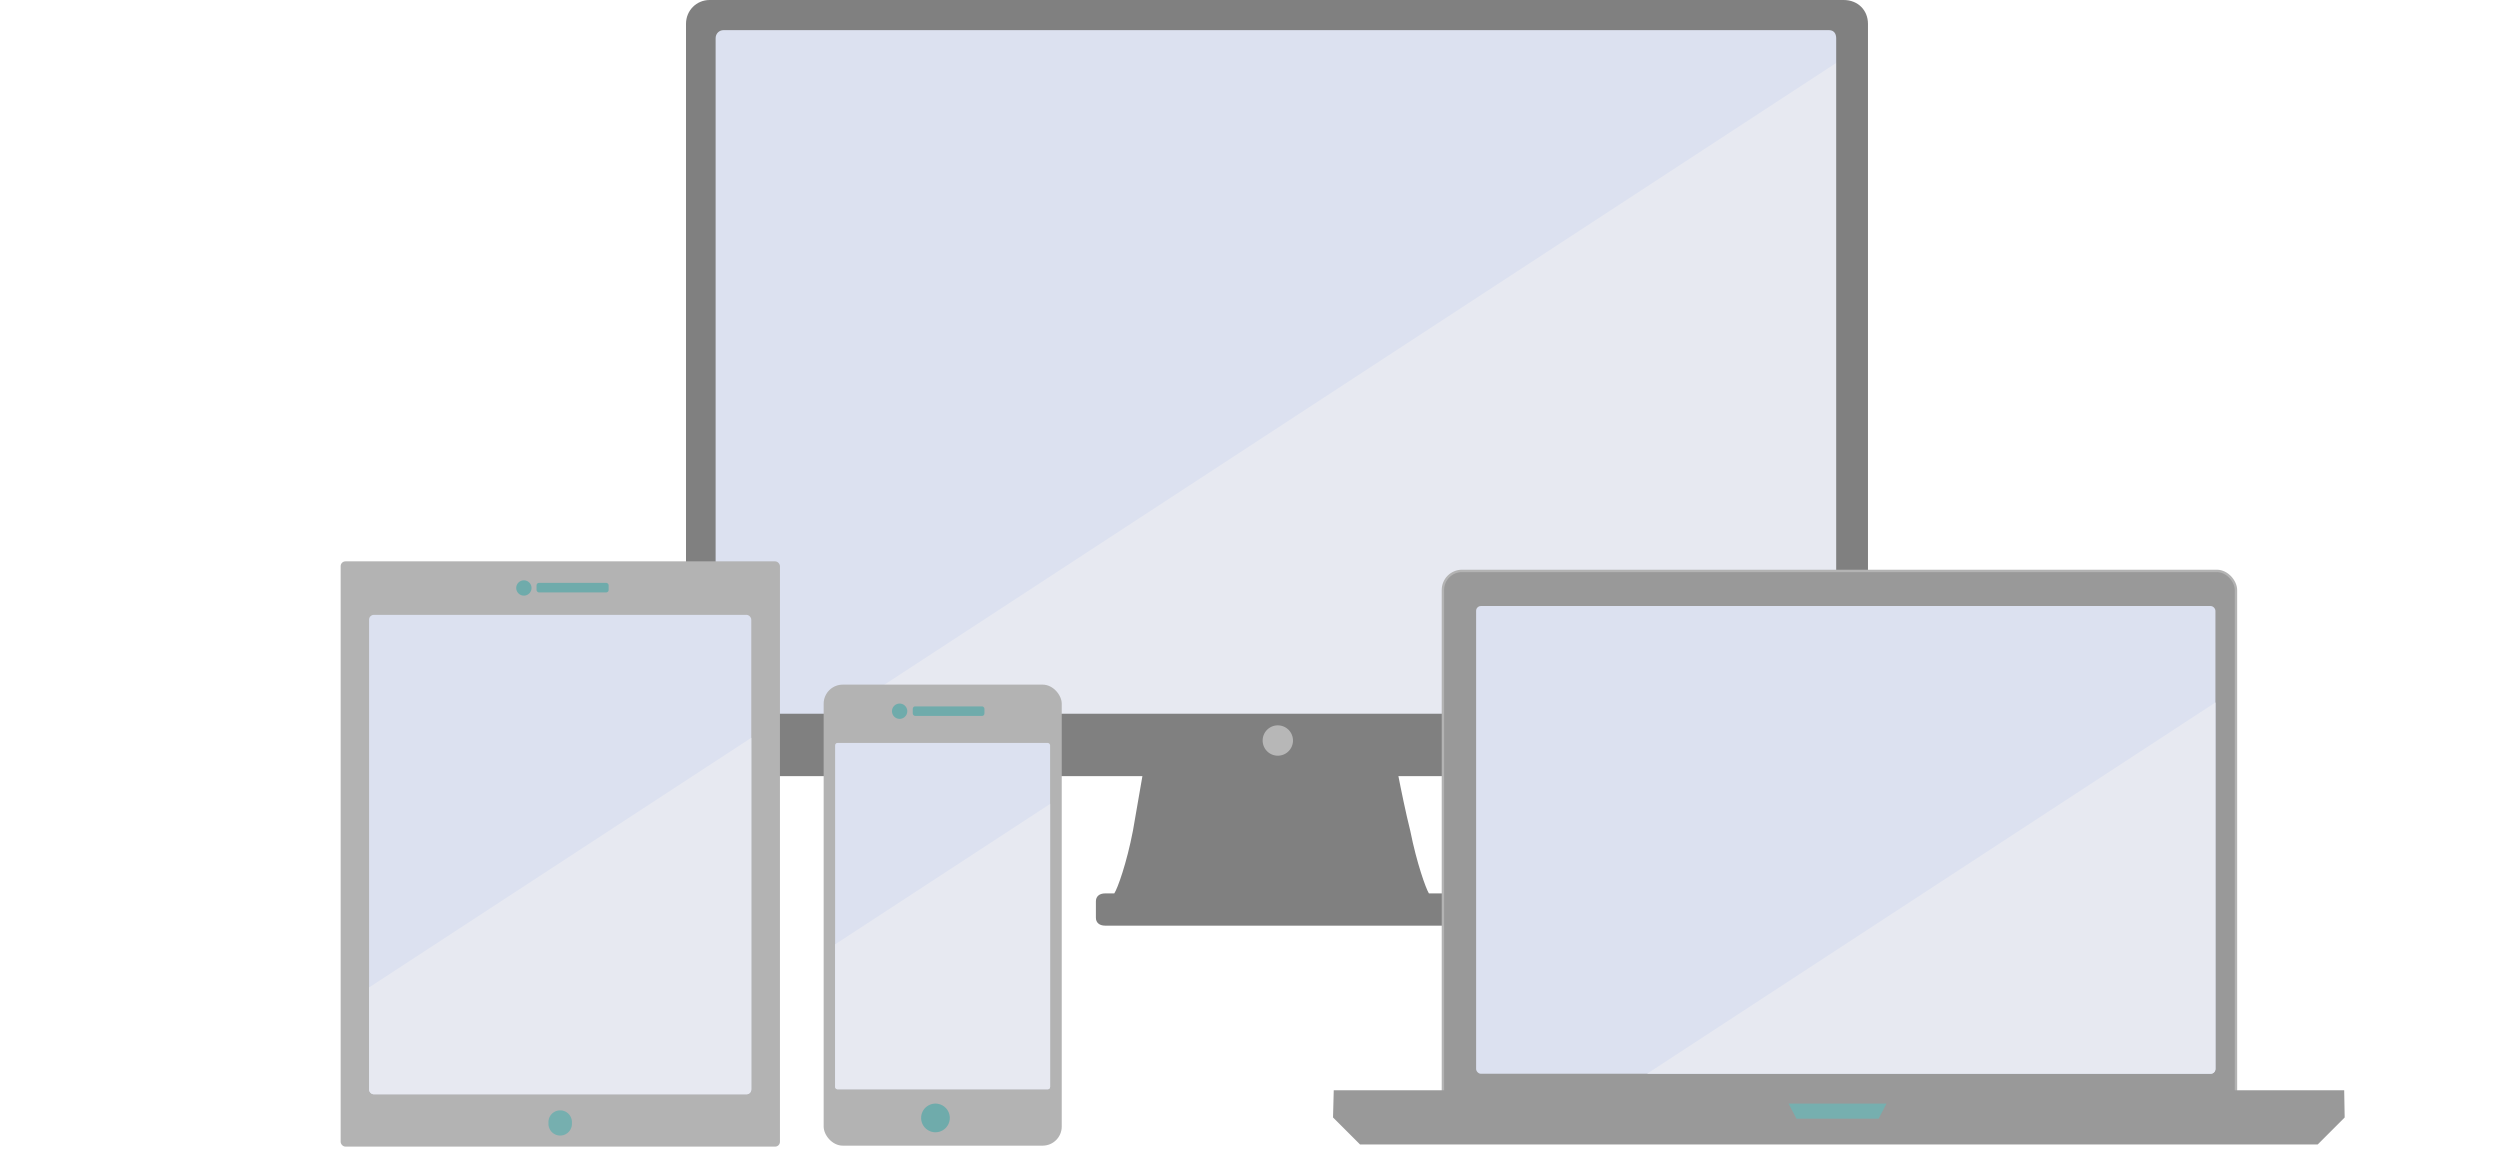 <?xml version="1.0" encoding="UTF-8"?>
<svg version="1.1" viewBox="0 0 966 444" xmlns="http://www.w3.org/2000/svg" xmlns:cc="http://creativecommons.org/ns#" xmlns:dc="http://purl.org/dc/elements/1.1/" xmlns:rdf="http://www.w3.org/1999/02/22-rdf-syntax-ns#">
			<title>Abmessungen window.screen</title>
			<g stroke-width=".923">
						<rect x="271.81" y="5.918" width="442.4" height="276.72" rx="2.769" fill="#dce1f0"/>
						<path d="m714.21 21.254-400.17 261.39h397.4c1.534 0 2.769-1.235 2.769-2.769z" fill="#e7e9f1"/>
						<path d="m447.36 284.29-3.6 2.123s-3.6 20.583-6 34.613c-2.4 12.461-5.907 22.245-7.199 24.183h-3.507c-2.4 0-3.6 1.292-3.6 3.046v6.369c0 1.754 1.2 3.046 3.6 3.046h132.18c1.2 0 2.4-1.292 2.4-3.046v-6.369c0-1.754-1.2-3.046-2.4-3.046h-7.107c-1.2-1.938-4.707-11.722-7.199-24.183-3.507-14.03-7.107-34.613-7.107-34.613l-2.4-2.123h-50.028z" fill="#808080"/>
						<path d="m274.21 0c-5.077 0-9.138 4.04-9.138 9.207v281.54c0 5.077 4.061 9.138 9.138 9.138h438.16c5.63 0 9.415-4.061 9.415-9.138v-281.54c0-5.167-3.784-9.207-9.415-9.207zm5.354 11.648h427.17c1.846 0 2.769 1.32 2.769 3.101v258.09c0 1.661-0.923 2.954-2.769 2.954h-427.17c-1.661 0-3.046-1.292-3.046-2.954v-258.09c0-1.781 1.385-3.101 3.046-3.101z" fill="#808080"/>
						<path d="m499.61 286.14a5.861 5.861 0 1 1-11.722 0 5.861 5.861 0 1 1 11.722 0z" fill="#b7b7b7"/>
						<rect x="557.54" y="220.6" width="306.44" height="209.52" rx="7.384" fill="#999" stroke="#b3b3b3"/>
						<path d="m515.36 421.27-0.277 10.522 10.43 10.43h370.04l10.43-10.43-0.185-10.522h-264.91z" fill="#999"/>
						<path d="m691.1 426.43 3.046 5.815h31.752l3.046-5.815h-25.844z" fill="#76afaf"/>
						<rect x="570.37" y="234.17" width="285.67" height="180.73" rx="1.846" fill="#dce1f0"/>
						<rect x="131.63" y="216.91" width="169.74" height="226.14" rx="1.846" fill="#b3b3b3"/>
						<rect x="142.61" y="237.58" width="147.68" height="185.25" rx="1.846" fill="#dce1f0"/>
						<path d="m220.98 433.91a4.535 4.535 0 1 1-9.046 0 4.535 4.535 0 1 1 9.046 0z" fill="#76afaf"/>
						<rect x="207.32" y="225.22" width="27.857" height="3.692" rx=".923" fill="#6fabab"/>
						<path d="m205.38 227.25a2.954 2.954 0 0 1-5.907 0 2.954 2.954 0 1 1 5.907 0z" fill="#6fabab"/>
						<rect x="318.26" y="264.54" width="91.997" height="178.14" rx="7.384" fill="#b3b3b3"/>
						<path d="m367 431.97a5.538 5.538 0 0 1-11.076 0 5.538 5.538 0 1 1 11.076 0z" fill="#6fabab"/>
						<rect x="322.69" y="287.06" width="83.072" height="133.84" rx=".923" fill="#dce1f0"/>
						<rect x="352.69" y="272.94" width="27.691" height="3.692" rx=".923" fill="#6fabab"/>
						<path d="m350.57 274.87a2.954 2.954 0 0 1-5.907 0 2.954 2.954 0 1 1 5.907 0z" fill="#6fabab"/>
			</g>
			<g fill="#e7e9f1" stroke-width=".923">
						<path d="m405.77 310.63-83.072 54.261v55.082c0 0.511 0.412 0.923 0.923 0.923h81.226c0.511 0 0.923-0.412 0.923-0.923z"/>
						<path d="m290.3 285.08-147.68 96.465v39.436c0 1.023 0.823 1.846 1.846 1.846h143.99c1.023 0 1.846-0.823 1.846-1.846z"/>
						<path d="m856.05 271.42-219.64 143.47h217.8c1.023 0 1.846-0.823 1.846-1.846z"/>
			</g>
</svg>
